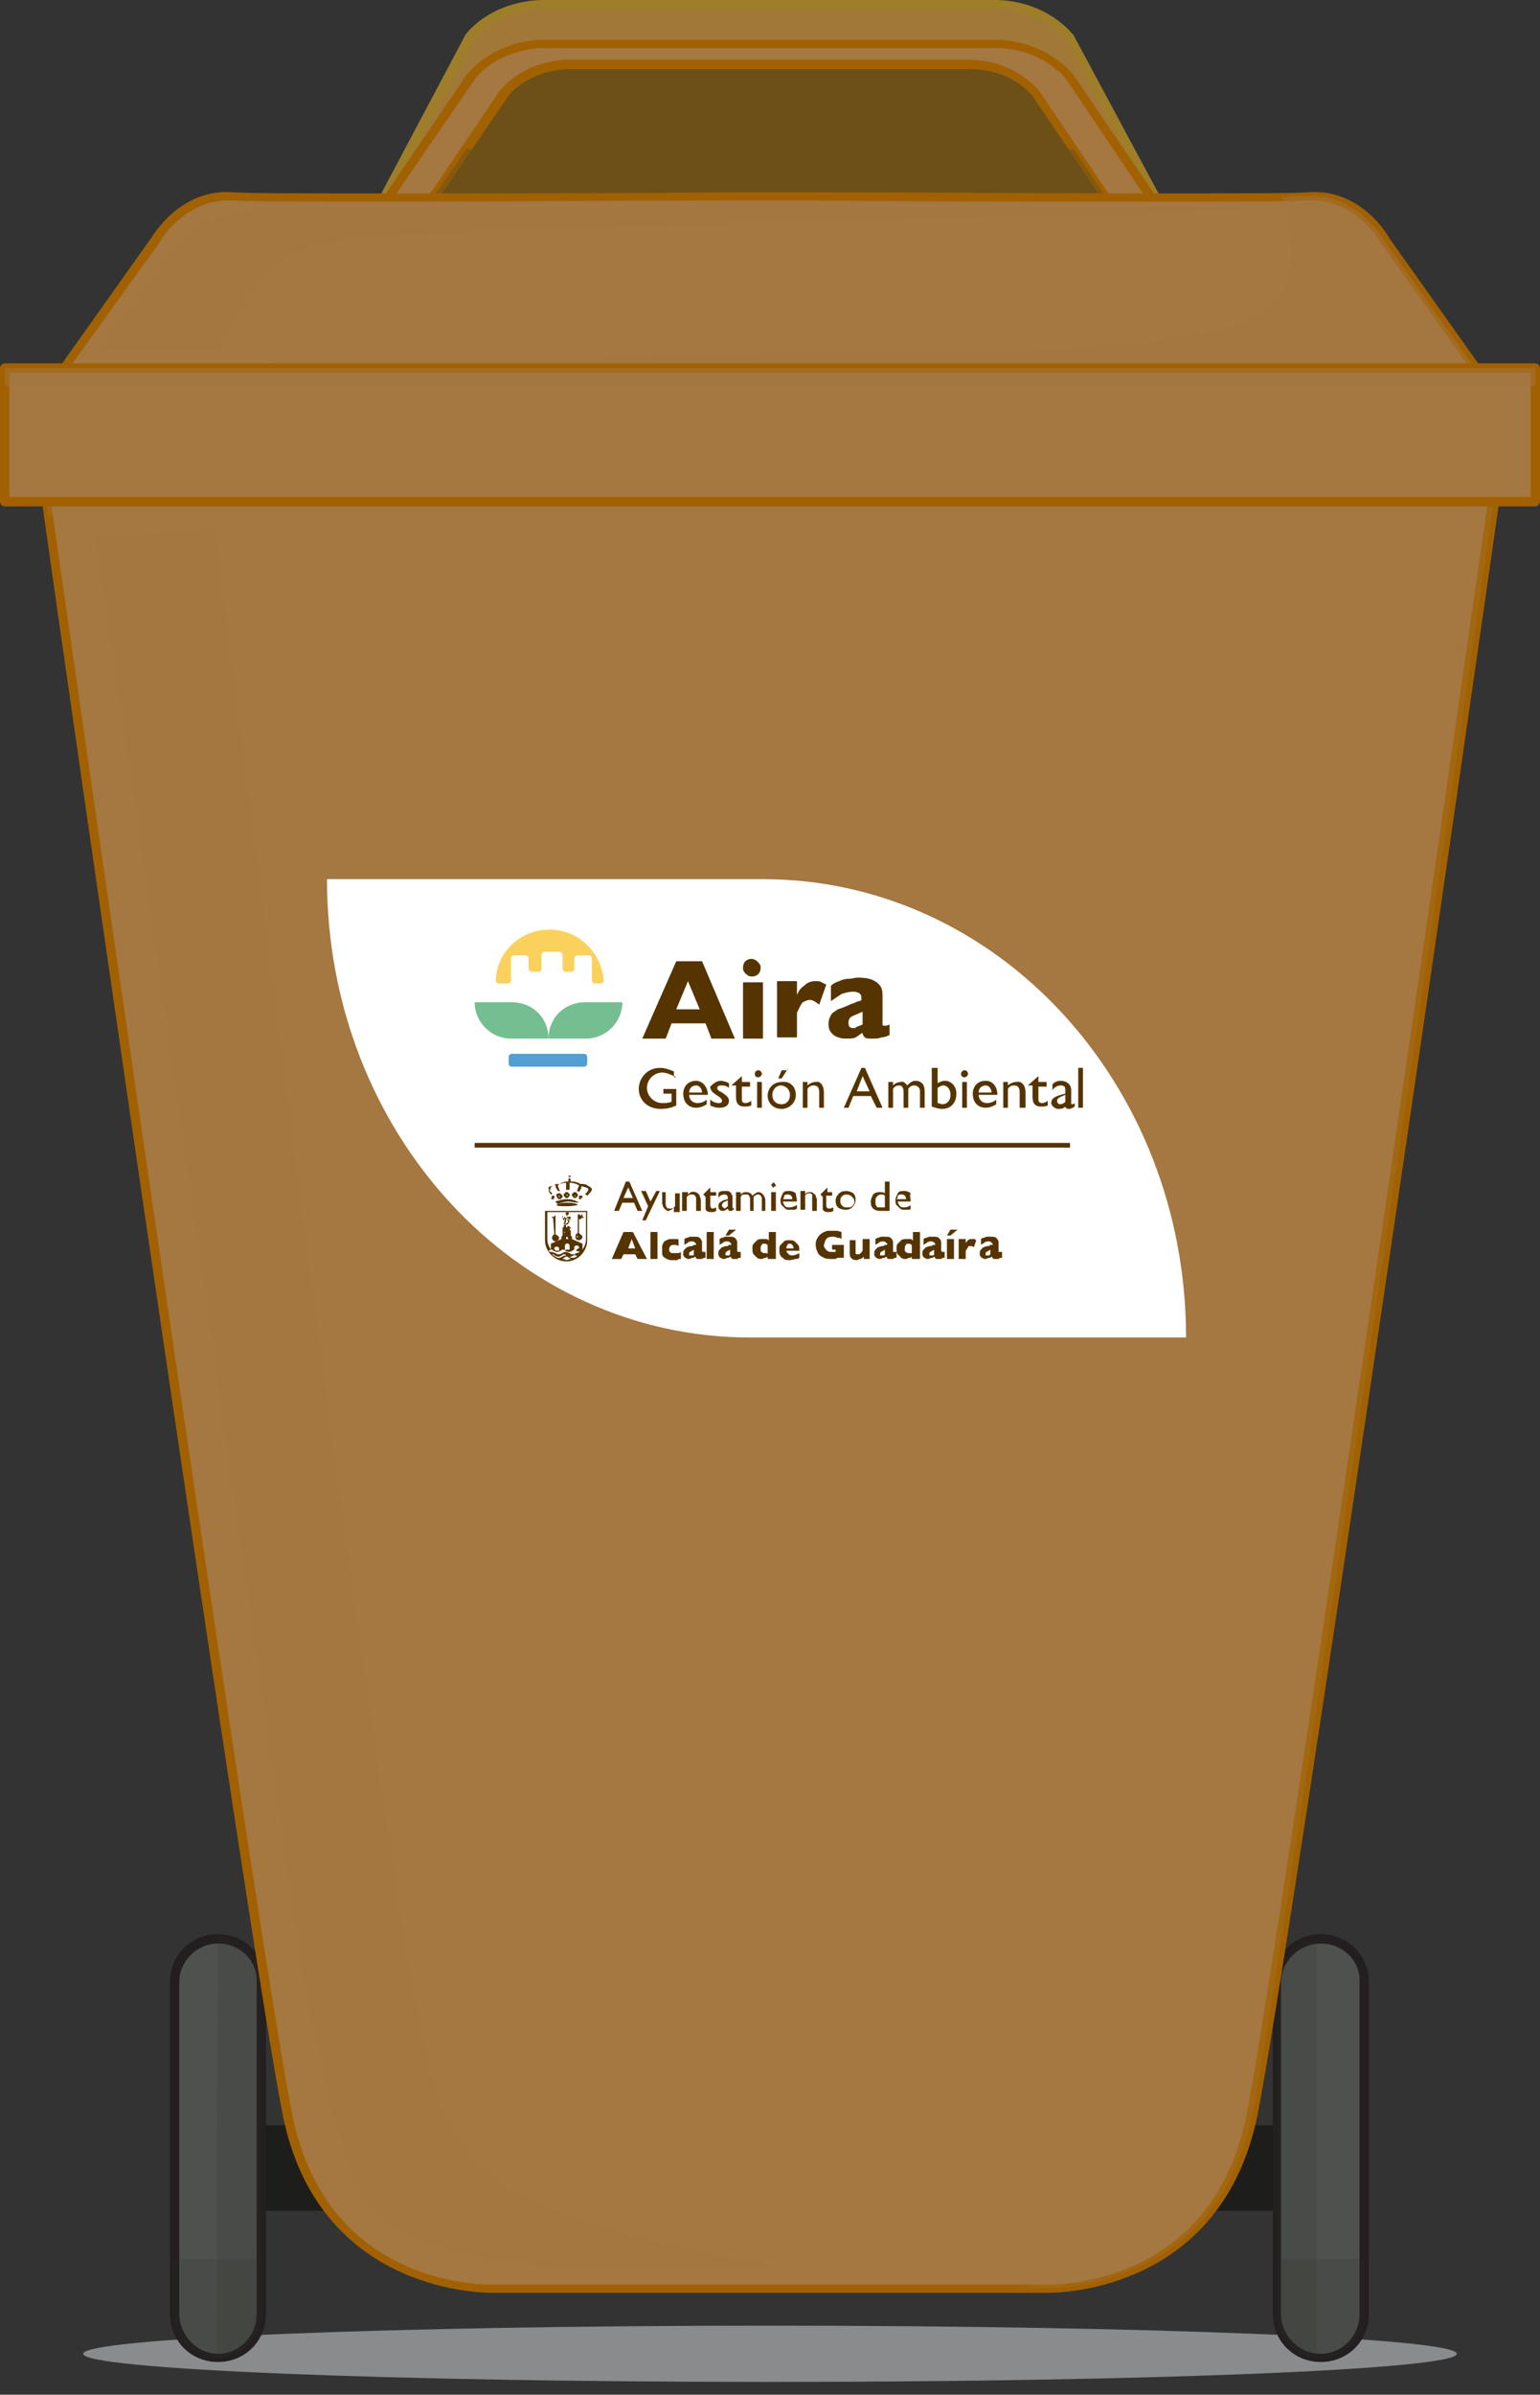 <svg width="83" height="129" viewBox="0 0 83 129" fill="none" xmlns="http://www.w3.org/2000/svg">
<rect x="0" y="0" width="83" height="129" fill="#333333" stroke="none"/>
<path opacity="0.6" d="M41.501 128.311C61.944 128.311 78.516 127.633 78.516 126.796C78.516 125.959 61.944 125.28 41.501 125.28C21.058 125.28 4.485 125.959 4.485 126.796C4.485 127.633 21.058 128.311 41.501 128.311Z" fill="#C4C6C8"/>
<path d="M72.009 114.483H11.307V119.092H72.009V114.483Z" fill="#1D1D1B"/>
<path d="M14.148 124.648C14.148 125.974 13.074 126.985 11.811 126.985C10.484 126.985 9.474 125.911 9.474 124.648V106.778C9.474 105.452 10.547 104.442 11.811 104.442C13.137 104.442 14.148 105.515 14.148 106.778V124.648Z" fill="#4F514F"/>
<path d="M11.747 127.238C10.294 127.238 9.157 126.101 9.157 124.649V106.779C9.157 105.326 10.294 104.19 11.747 104.19C13.2 104.19 14.337 105.326 14.337 106.779V124.649C14.337 126.101 13.2 127.238 11.747 127.238ZM11.747 104.695C10.61 104.695 9.663 105.642 9.663 106.779V124.649C9.663 125.785 10.61 126.796 11.747 126.796C12.884 126.796 13.832 125.849 13.832 124.649V106.779C13.895 105.642 12.947 104.695 11.747 104.695Z" fill="#231F20"/>
<g opacity="0.4">
<path opacity="0.4" d="M9.347 121.681V124.65C9.347 125.976 10.421 126.987 11.684 126.987C13.011 126.987 14.022 125.913 14.022 124.65V121.681H9.347Z" fill="#2B2C2A"/>
</g>
<g opacity="0.4">
<path opacity="0.4" d="M11.748 104.443L11.685 126.986H11.748C13.074 126.986 14.085 125.912 14.085 124.649V106.779C14.148 105.516 13.074 104.443 11.748 104.443Z" fill="#2B2C2A"/>
</g>
<path d="M73.588 124.65C73.588 125.976 72.514 126.986 71.251 126.986C69.925 126.986 68.914 125.913 68.914 124.65V106.78C68.914 105.454 69.988 104.443 71.251 104.443C72.578 104.443 73.588 105.517 73.588 106.78V124.65Z" fill="#4F514F"/>
<path d="M71.188 127.238C69.735 127.238 68.598 126.102 68.598 124.649V106.779C68.598 105.327 69.735 104.19 71.188 104.19C72.64 104.19 73.777 105.327 73.777 106.779V124.649C73.777 126.102 72.64 127.238 71.188 127.238ZM71.188 104.696C70.05 104.696 69.04 105.643 69.04 106.779V124.649C69.04 125.786 69.987 126.796 71.188 126.796C72.324 126.796 73.272 125.849 73.272 124.649V106.779C73.335 105.643 72.388 104.696 71.188 104.696Z" fill="#231F20"/>
<g opacity="0.4">
<path opacity="0.4" d="M68.85 121.681V124.65C68.85 125.976 69.924 126.987 71.187 126.987C72.514 126.987 73.525 125.913 73.525 124.65V121.681H68.85Z" fill="#2B2C2A"/>
</g>
<g opacity="0.4">
<path opacity="0.4" d="M70.934 104.505C69.797 104.632 68.85 105.642 68.85 106.842V124.712C68.85 125.912 69.734 126.922 70.934 127.048V104.505Z" fill="#2B2C2A"/>
</g>
<path d="M2.275 25.7C3.602 34.919 13.645 104.632 15.477 113.851C17.435 123.702 26.721 123.323 26.721 123.323H56.345C56.345 123.323 65.631 123.702 67.589 113.851C69.358 104.632 79.401 34.983 80.791 25.7H2.275Z" fill="#A57741"/>
<path d="M56.472 123.512C56.346 123.512 56.282 123.512 56.282 123.512H26.657C26.657 123.512 26.594 123.512 26.531 123.512C25.584 123.512 17.056 123.26 15.224 113.851C13.456 104.948 3.918 38.898 2.086 25.764C2.086 25.7 2.086 25.637 2.149 25.574C2.212 25.511 2.275 25.511 2.339 25.511H80.728C80.791 25.511 80.854 25.511 80.917 25.574C80.98 25.637 80.98 25.7 80.98 25.764C79.843 33.846 69.61 104.695 67.778 113.914C65.883 123.26 57.419 123.512 56.472 123.512ZM56.282 123.07C56.282 123.07 56.346 123.07 56.409 123.07C57.925 123.07 65.504 122.628 67.21 113.788C68.979 104.695 79.022 35.172 80.349 25.953H2.591C4.549 39.719 13.961 104.948 15.73 113.788C17.435 122.628 25.078 123.07 26.531 123.07C26.594 123.07 26.657 123.07 26.657 123.07H56.282Z" fill="#A26101"/>
<path d="M82.747 25.448H0.252V27.026H82.747V25.448Z" fill="#A57741"/>
<path opacity="0.5" d="M23.247 111.767C20.468 101.222 11.624 28.541 11.624 28.541L5.118 28.92C5.371 29.615 16.425 107.221 16.425 107.221C16.425 107.221 18.383 116.566 19.646 118.524C22.678 123.259 37.712 122.123 42.955 122.186C42.955 122.186 33.543 121.176 27.668 118.018C24.826 116.503 23.815 114.04 23.247 111.767Z" fill="#A57741"/>
<g opacity="0.5">
<path opacity="0.5" d="M2.273 25.701C2.337 26.206 2.463 26.9 2.589 27.784H66.134C66.134 27.784 70.998 27.848 70.366 32.71L61.27 109.936C61.27 109.936 60.323 123.26 54.638 123.26H56.28C56.28 123.26 65.566 123.639 67.524 113.788C69.293 104.569 79.336 34.92 80.725 25.637H2.273V25.701Z" fill="#A57741"/>
</g>
<path d="M57.671 2.021C57.671 2.021 56.471 0.379 53.881 0.253H46.744H36.195H29.12C26.467 0.379 25.33 2.021 25.33 2.021L19.835 12.251L36.195 10.104H46.744L63.104 12.187L57.671 2.021Z" fill="#A27838"/>
<path d="M19.834 12.503C19.77 12.503 19.707 12.44 19.644 12.377C19.581 12.313 19.581 12.187 19.644 12.124L25.076 1.894C25.14 1.768 26.403 0.126 29.119 0H53.817C56.533 0.126 57.796 1.831 57.859 1.894L63.355 12.124C63.418 12.187 63.418 12.313 63.355 12.377C63.292 12.44 63.228 12.503 63.102 12.503L46.742 10.356H36.194L19.834 12.503ZM46.742 9.914L62.66 11.934L57.417 2.147C57.417 2.147 56.28 0.568 53.817 0.505H29.119C26.655 0.631 25.518 2.147 25.518 2.21L20.276 11.998L36.194 9.977L46.742 9.914Z" fill="#9F7E2A"/>
<path d="M57.671 4.104C57.671 4.104 56.471 2.462 53.881 2.336H46.744H36.195H29.12C26.467 2.462 25.33 4.104 25.33 4.104L19.835 12.187H36.195H46.744H63.167L57.671 4.104Z" fill="#A57741"/>
<path d="M63.165 12.503H19.834C19.77 12.503 19.644 12.439 19.644 12.376C19.581 12.313 19.581 12.187 19.644 12.124L25.14 4.041C25.203 3.978 26.466 2.273 29.119 2.147H53.817C56.533 2.273 57.796 3.978 57.859 4.041L63.355 12.124C63.418 12.187 63.418 12.313 63.355 12.376C63.292 12.439 63.228 12.503 63.165 12.503ZM20.276 11.997H62.66L57.48 4.294C57.48 4.294 56.343 2.715 53.88 2.589H29.182C26.719 2.715 25.582 4.231 25.582 4.294L20.276 11.997Z" fill="#A26101"/>
<path d="M55.84 5.051C55.84 5.051 54.766 3.599 52.429 3.473H46.175H36.827H30.574C28.173 3.536 27.163 5.051 27.163 5.051L22.299 12.25H36.827H46.239H60.767L55.84 5.051Z" fill="#6C5018"/>
<path d="M60.703 12.503H22.235C22.172 12.503 22.045 12.439 22.045 12.376C21.982 12.313 21.982 12.187 22.045 12.124L26.909 4.925C26.972 4.862 28.046 3.347 30.51 3.22H52.428C54.828 3.347 55.965 4.862 56.029 4.925L60.892 12.124C60.956 12.187 60.956 12.313 60.892 12.376C60.892 12.439 60.766 12.503 60.703 12.503ZM22.74 11.997H60.261L55.65 5.178C55.65 5.178 54.639 3.789 52.428 3.725H30.51C28.362 3.852 27.351 5.178 27.351 5.241L22.74 11.997Z" fill="#A26101"/>
<path opacity="0.5" d="M25.139 8.019L22.233 12.25H60.701L57.859 8.019H25.139Z" fill="#6C5018"/>
<path d="M43.775 22.354L80.475 21.217L74.6 12.945C74.6 12.945 73.147 10.419 70.495 10.546C68.473 10.672 51.671 10.609 43.649 10.546C43.649 10.546 42.828 10.546 41.501 10.546C40.175 10.546 39.354 10.546 39.354 10.546C31.268 10.609 14.53 10.672 12.508 10.546C9.792 10.419 8.402 12.945 8.402 12.945L2.465 21.217L39.164 22.354V22.48L41.438 22.417L43.712 22.48L43.775 22.354Z" fill="#A57741"/>
<path d="M43.774 22.733L41.437 22.669L39.163 22.733C39.1 22.733 39.036 22.733 38.973 22.669L38.91 22.606L2.463 21.47C2.4 21.47 2.274 21.407 2.274 21.343C2.211 21.28 2.211 21.154 2.274 21.091L8.148 12.819C8.212 12.756 9.664 10.167 12.507 10.356C13.328 10.419 16.423 10.419 21.792 10.419C27.477 10.419 34.425 10.419 39.289 10.356H39.352H41.5H43.648C43.711 10.356 43.711 10.356 43.774 10.356C48.638 10.356 55.586 10.419 61.271 10.419C66.64 10.419 69.735 10.419 70.556 10.356C73.399 10.167 74.852 12.756 74.915 12.882L80.789 21.154C80.852 21.217 80.852 21.343 80.789 21.407C80.726 21.47 80.663 21.533 80.6 21.533L44.09 22.669C44.09 22.669 44.09 22.733 44.027 22.733C43.9 22.669 43.837 22.733 43.774 22.733ZM41.5 22.164L43.584 22.227C43.648 22.164 43.711 22.101 43.774 22.101L80.031 20.965L74.409 13.071C74.409 13.008 73.02 10.672 70.493 10.798C69.672 10.861 66.577 10.861 61.208 10.861C55.523 10.861 48.511 10.861 43.648 10.798C43.584 10.798 43.584 10.798 43.521 10.798H41.5H39.416H39.352C34.489 10.798 27.477 10.861 21.792 10.861C16.423 10.861 13.265 10.861 12.507 10.798C9.98 10.672 8.591 13.008 8.591 13.071L2.906 20.965L39.163 22.101C39.226 22.101 39.352 22.164 39.352 22.227L41.5 22.164Z" fill="#A26101"/>
<path opacity="0.5" d="M80.474 21.217L74.599 12.945C74.599 12.945 73.147 10.419 70.493 10.545C70.241 10.545 69.736 10.545 69.104 10.608C69.42 11.871 69.736 13.197 69.546 14.46C69.23 16.544 67.335 17.365 65.503 17.807C58.871 19.323 51.86 18.817 45.164 19.007C37.331 19.196 29.499 19.386 21.666 19.449C18.192 19.449 14.718 19.449 11.244 19.701C8.654 19.891 6.064 20.143 3.411 19.954L2.464 21.28L39.163 22.354V22.48L41.437 22.417L43.711 22.48V22.354L80.474 21.217Z" fill="#A57741"/>
<path d="M82.747 19.828H0.252V26.963H82.747V19.828Z" fill="#A57741"/>
<path d="M82.747 27.279H0.253C0.126 27.279 0 27.152 0 27.026V19.828C0 19.701 0.126 19.575 0.253 19.575H82.747C82.874 19.575 83 19.701 83 19.828V26.963C83 27.152 82.874 27.279 82.747 27.279ZM0.505 26.773H82.495V20.08H0.505V26.773Z" fill="#A26101"/>
<path opacity="0.5" d="M82.747 19.828H0.252V20.775H82.747V19.828Z" fill="#A57741"/>
<path opacity="0.5" d="M14.972 11.177C10.803 11.177 9.477 13.45 9.477 13.45L5.308 18.817H19.267C19.267 18.817 11.877 18.817 11.877 18.754C13.772 14.334 15.035 13.071 20.657 12.692C25.078 12.377 64.052 11.492 68.474 11.177C68.537 11.177 42.449 11.177 42.512 11.177C42.512 11.177 14.972 11.177 14.972 11.177Z" fill="#A57741"/>
<path d="M63.924 72.049H40.426C27.793 72.049 17.623 60.999 17.623 47.359H41.121C53.754 47.359 63.924 58.41 63.924 72.049Z" fill="white"/>
<path d="M36.448 58.031C36.195 57.905 35.942 57.778 35.69 57.778C35.247 57.778 34.868 58.157 34.868 58.599C34.868 59.042 35.247 59.421 35.69 59.421C35.879 59.421 35.942 59.421 36.195 59.357V58.915H35.753V58.663H36.448V59.547C36.195 59.673 35.942 59.736 35.626 59.736C34.805 59.736 34.426 59.168 34.426 58.663C34.426 58.094 34.868 57.526 35.563 57.526C35.816 57.526 36.005 57.589 36.321 57.715V58.031H36.448Z" fill="#563400"/>
<path d="M37.836 58.852C37.836 58.663 37.71 58.473 37.52 58.473C37.331 58.473 37.141 58.599 37.141 58.852H37.836ZM38.152 58.978H37.141C37.141 59.231 37.331 59.421 37.583 59.421C37.773 59.421 37.962 59.357 38.089 59.231V59.484C37.899 59.61 37.71 59.673 37.52 59.673C37.141 59.673 36.825 59.421 36.825 58.915C36.825 58.536 37.078 58.221 37.52 58.221C37.836 58.221 38.152 58.536 38.152 58.978Z" fill="#563400"/>
<path d="M38.848 58.221C38.974 58.221 39.164 58.284 39.29 58.347V58.599C39.101 58.473 39.038 58.473 38.848 58.473C38.722 58.473 38.658 58.536 38.658 58.599C38.658 58.663 38.658 58.726 38.911 58.852C39.101 58.978 39.29 59.105 39.29 59.294C39.29 59.484 39.164 59.673 38.785 59.673C38.658 59.673 38.532 59.673 38.279 59.547V59.231C38.406 59.357 38.595 59.421 38.722 59.421C38.911 59.421 38.911 59.357 38.911 59.294C38.911 59.231 38.911 59.168 38.595 58.978C38.406 58.852 38.279 58.726 38.279 58.536C38.406 58.41 38.595 58.221 38.848 58.221Z" fill="#563400"/>
<path d="M39.984 57.968V58.284H40.426V58.536H39.984V59.168C39.984 59.294 39.984 59.42 40.173 59.42C40.3 59.42 40.426 59.357 40.489 59.294V59.547C40.363 59.61 40.236 59.61 40.11 59.61C39.857 59.61 39.668 59.484 39.668 59.105V58.473H39.415L39.984 57.968Z" fill="#563400"/>
<path d="M41.059 59.673H40.806V58.283H41.059V59.673ZM41.059 57.841C41.059 57.904 40.996 58.031 40.869 58.031C40.743 58.031 40.68 57.968 40.68 57.841C40.68 57.778 40.743 57.652 40.869 57.652C40.996 57.652 41.059 57.778 41.059 57.841Z" fill="#563400"/>
<path d="M42.448 57.589L42.132 58.094H41.943L42.132 57.652H42.448V57.589ZM41.627 58.978C41.627 59.294 41.816 59.484 42.132 59.484C42.385 59.484 42.575 59.294 42.575 58.978C42.575 58.663 42.322 58.473 42.069 58.473C41.88 58.473 41.627 58.663 41.627 58.978ZM42.891 58.978C42.891 59.484 42.448 59.736 42.132 59.736C41.627 59.736 41.374 59.358 41.374 59.042C41.374 58.599 41.69 58.284 42.132 58.284C42.575 58.221 42.891 58.536 42.891 58.978Z" fill="#563400"/>
<path d="M44.405 58.852V59.673H44.152V58.852C44.152 58.536 44.026 58.473 43.836 58.473C43.71 58.473 43.584 58.536 43.52 58.662V59.673H43.268V58.283H43.52V58.473C43.647 58.346 43.836 58.283 43.963 58.283C44.215 58.22 44.405 58.473 44.405 58.852Z" fill="#563400"/>
<path d="M46.175 58.789H46.87L46.491 57.968L46.175 58.789ZM46.618 57.526L47.566 59.673H47.25L46.934 59.042H45.986L45.733 59.673H45.48L46.428 57.526H46.618Z" fill="#563400"/>
<path d="M48.889 58.473C49.078 58.284 49.205 58.221 49.331 58.221C49.647 58.221 49.837 58.41 49.837 58.789V59.673H49.584V58.789C49.584 58.599 49.458 58.473 49.268 58.473C49.142 58.473 49.015 58.536 48.952 58.663V59.673H48.699V58.852C48.699 58.599 48.636 58.473 48.447 58.473C48.32 58.473 48.194 58.536 48.131 58.663V59.673H47.878V58.284H48.131V58.473C48.257 58.347 48.383 58.284 48.573 58.284C48.636 58.221 48.826 58.347 48.889 58.473Z" fill="#563400"/>
<path d="M50.534 59.421C50.597 59.421 50.723 59.484 50.786 59.484C51.039 59.484 51.229 59.294 51.229 58.978C51.229 58.663 51.039 58.473 50.85 58.473C50.723 58.473 50.66 58.536 50.534 58.599V59.421ZM50.786 59.736C50.597 59.736 50.407 59.673 50.218 59.61V57.526H50.534V58.347C50.66 58.284 50.786 58.22 50.913 58.22C51.292 58.22 51.545 58.536 51.545 58.915C51.545 59.421 51.229 59.736 50.786 59.736Z" fill="#563400"/>
<path d="M52.112 59.673H51.859V58.283H52.112V59.673ZM52.175 57.841C52.175 57.904 52.112 58.031 51.986 58.031C51.859 58.031 51.796 57.968 51.796 57.841C51.796 57.778 51.859 57.652 51.986 57.652C52.112 57.652 52.175 57.778 52.175 57.841Z" fill="#563400"/>
<path d="M53.44 58.852C53.44 58.663 53.313 58.473 53.124 58.473C52.934 58.473 52.745 58.599 52.745 58.852H53.44ZM53.756 58.978H52.745C52.745 59.231 52.934 59.421 53.187 59.421C53.377 59.421 53.566 59.357 53.692 59.231V59.484C53.503 59.61 53.313 59.673 53.124 59.673C52.745 59.673 52.429 59.421 52.429 58.915C52.429 58.536 52.681 58.221 53.124 58.221C53.503 58.221 53.756 58.536 53.756 58.978Z" fill="#563400"/>
<path d="M55.272 58.852V59.673H54.956V58.852C54.956 58.536 54.83 58.473 54.64 58.473C54.514 58.473 54.387 58.536 54.324 58.662V59.673H54.071V58.283H54.324V58.473C54.45 58.346 54.64 58.283 54.766 58.283C55.082 58.22 55.272 58.473 55.272 58.852Z" fill="#563400"/>
<path d="M55.966 57.968V58.284H56.408V58.536H55.966V59.168C55.966 59.294 55.966 59.42 56.156 59.42C56.282 59.42 56.408 59.357 56.472 59.294V59.547C56.345 59.61 56.219 59.61 56.093 59.61C55.84 59.61 55.65 59.484 55.65 59.105V58.473H55.398L55.966 57.968Z" fill="#563400"/>
<path d="M57.165 59.484C57.228 59.484 57.354 59.421 57.417 59.357V58.978C57.102 59.105 56.975 59.168 56.975 59.294C56.975 59.421 57.038 59.484 57.165 59.484ZM57.733 58.726V59.421C57.733 59.484 57.733 59.484 57.797 59.484C57.797 59.484 57.86 59.484 57.923 59.421V59.61C57.797 59.673 57.733 59.736 57.607 59.736C57.481 59.736 57.417 59.673 57.417 59.61C57.291 59.736 57.165 59.736 57.038 59.736C56.849 59.736 56.659 59.547 56.659 59.421C56.659 59.168 56.849 59.042 57.417 58.915V58.726C57.417 58.536 57.354 58.473 57.165 58.473C57.038 58.473 56.849 58.536 56.722 58.726V58.41C56.849 58.284 56.975 58.221 57.165 58.221C57.481 58.221 57.733 58.41 57.733 58.726Z" fill="#563400"/>
<path d="M58.366 57.526H58.113V59.673H58.366V57.526Z" fill="#563400"/>
<path d="M37.711 54.37L37.079 52.854L36.448 54.37H37.711ZM39.607 55.949H38.343L38.027 55.127H36.195L35.879 55.949H34.615L36.448 51.78H37.838L39.607 55.949Z" fill="#563400"/>
<path d="M40.995 52.159C40.995 52.285 40.931 52.411 40.868 52.474C40.805 52.538 40.679 52.601 40.552 52.601C40.489 52.601 40.363 52.601 40.3 52.538C40.236 52.474 40.173 52.474 40.11 52.348C40.047 52.285 40.047 52.222 40.047 52.096C40.047 51.969 40.11 51.843 40.173 51.78C40.236 51.717 40.363 51.653 40.489 51.653C40.615 51.653 40.742 51.717 40.805 51.78C40.995 51.969 40.995 52.032 40.995 52.159ZM41.121 55.949H40.047V52.917H41.121V55.949Z" fill="#563400"/>
<path d="M44.533 53.042L44.154 54.116C43.964 53.99 43.838 53.864 43.648 53.864C43.522 53.864 43.395 53.927 43.269 53.99C43.143 54.116 43.079 54.306 42.953 54.559V55.885H41.879V52.853H42.953V53.611C43.016 53.422 43.143 53.232 43.332 53.106C43.522 52.916 43.711 52.853 43.964 52.853C44.09 52.853 44.217 52.853 44.28 52.916C44.28 52.916 44.406 52.979 44.533 53.042Z" fill="#563400"/>
<path d="M46.49 55.19V54.496C46.237 54.622 46.047 54.685 45.921 54.748C45.795 54.811 45.731 54.938 45.731 55.064C45.731 55.19 45.731 55.254 45.795 55.317C45.858 55.38 45.921 55.38 45.984 55.38C46.047 55.38 46.111 55.38 46.174 55.317C46.3 55.254 46.363 55.254 46.49 55.19ZM47.943 55.759C47.816 55.822 47.627 55.885 47.501 55.885C47.374 55.948 47.185 55.948 46.995 55.948C46.806 55.948 46.679 55.948 46.616 55.885C46.553 55.822 46.49 55.759 46.49 55.633C46.363 55.696 46.237 55.822 46.111 55.885C45.984 55.948 45.795 55.948 45.542 55.948C45.352 55.948 45.163 55.885 45.036 55.822C44.91 55.759 44.784 55.633 44.72 55.506C44.657 55.38 44.657 55.254 44.657 55.127C44.657 54.938 44.72 54.811 44.784 54.685C44.847 54.559 44.973 54.496 45.163 54.369C45.352 54.306 45.542 54.243 45.795 54.117C45.921 54.053 46.047 54.053 46.111 53.99C46.174 53.99 46.237 53.927 46.3 53.927C46.363 53.927 46.363 53.927 46.426 53.864C46.426 53.738 46.426 53.611 46.363 53.548C46.3 53.485 46.174 53.422 45.984 53.422C45.731 53.422 45.542 53.485 45.352 53.548C45.163 53.674 44.973 53.801 44.784 53.927V53.106C44.91 52.98 45.036 52.916 45.226 52.853C45.352 52.79 45.542 52.727 45.731 52.727C45.921 52.727 46.047 52.664 46.237 52.664C46.679 52.664 46.995 52.727 47.248 52.916C47.501 53.106 47.564 53.295 47.564 53.611V54.938C47.564 55.064 47.564 55.127 47.564 55.19C47.564 55.254 47.627 55.254 47.69 55.254C47.753 55.254 47.816 55.254 47.943 55.19V55.759Z" fill="#563400"/>
<path d="M32.343 52.98C32.47 52.98 32.533 52.917 32.533 52.791C32.406 51.275 31.143 50.075 29.626 50.075C28.047 50.075 26.783 51.275 26.72 52.791C26.72 52.917 26.783 52.98 26.909 52.98H27.352C27.478 52.98 27.541 52.917 27.541 52.791V51.654C27.541 51.528 27.604 51.464 27.731 51.464H28.299C28.426 51.464 28.489 51.528 28.489 51.654V52.159C28.489 52.285 28.552 52.349 28.678 52.349H28.994C29.121 52.349 29.184 52.285 29.184 52.159V51.464C29.184 51.338 29.247 51.275 29.373 51.275H30.132C30.258 51.275 30.321 51.338 30.321 51.464V52.159C30.321 52.285 30.384 52.349 30.511 52.349H30.764C30.89 52.349 30.953 52.285 30.953 52.159V51.654C30.953 51.528 31.016 51.464 31.143 51.464H31.711C31.838 51.464 31.901 51.528 31.901 51.654V52.791C31.901 52.917 31.964 52.98 32.09 52.98H32.343Z" fill="#FBD15D"/>
<path d="M31.458 57.463H27.604C27.477 57.463 27.414 57.4 27.414 57.274V56.958C27.414 56.831 27.477 56.768 27.604 56.768H31.458C31.584 56.768 31.647 56.831 31.647 56.958V57.274C31.647 57.4 31.584 57.463 31.458 57.463Z" fill="#539ED2"/>
<path d="M29.563 55.948H27.541C26.467 55.948 25.582 55.064 25.582 53.99H27.604C28.678 53.99 29.563 54.811 29.563 55.948Z" fill="#75BE91"/>
<path d="M29.562 55.948H31.584C32.659 55.948 33.543 55.064 33.543 53.99H31.521C30.447 53.99 29.562 54.811 29.562 55.948Z" fill="#75BE91"/>
<path d="M31.584 66.745C31.584 66.935 31.521 67.124 31.395 67.314V66.998L30.826 66.745V66.619L30.763 66.556V66.303L30.7 66.24V66.177V66.114H30.763V66.177H30.7V66.051H30.763H30.7H30.637H30.574V66.114H30.51V66.177H30.574V66.114H30.51V65.987H30.447H30.384V66.177H30.321V66.114H30.384V66.177H30.321V66.051H30.384H30.321H30.258H30.321H30.384H30.321V66.177V66.114V66.177V66.24V66.303V66.556L30.258 66.619V66.745L29.689 66.998V67.314C29.563 67.124 29.499 66.935 29.499 66.745V65.293H31.584V66.745ZM30.258 67.819C30.321 67.819 30.321 67.819 30.384 67.756C30.447 67.756 30.447 67.693 30.51 67.693C30.574 67.693 30.637 67.693 30.637 67.756C30.7 67.756 30.7 67.756 30.763 67.819C30.7 67.819 30.574 67.882 30.51 67.882C30.447 67.819 30.384 67.819 30.258 67.819ZM30.131 67.377C30.068 67.377 30.068 67.377 30.005 67.377C29.942 67.377 29.942 67.314 29.878 67.314V67.251C29.878 67.124 30.131 67.124 30.131 67.251V67.377ZM30.447 66.43L30.384 66.366C30.384 66.366 30.384 66.366 30.447 66.366V66.43ZM30.7 66.177C30.7 66.114 30.7 66.114 30.7 66.177C30.7 66.114 30.7 66.114 30.7 66.177ZM31.205 67.251C31.142 67.251 31.142 67.251 31.079 67.314C31.016 67.314 31.016 67.314 30.953 67.314V67.188C30.953 67.061 31.205 67.061 31.205 67.188V67.251ZM30.447 67.124C30.447 66.935 30.7 66.935 30.7 67.124V67.314C30.637 67.314 30.637 67.314 30.574 67.314C30.51 67.314 30.51 67.314 30.447 67.377V67.124ZM31.269 67.44C31.205 67.44 31.142 67.503 31.079 67.503C31.016 67.503 31.016 67.567 30.89 67.567C30.826 67.567 30.763 67.567 30.7 67.503C30.637 67.503 30.574 67.44 30.51 67.44C30.447 67.44 30.384 67.44 30.321 67.503C30.258 67.503 30.258 67.567 30.131 67.567C30.068 67.567 30.005 67.567 29.942 67.503C29.878 67.503 29.815 67.44 29.752 67.44C29.689 67.44 29.689 67.44 29.626 67.44C29.626 67.44 29.626 67.44 29.563 67.377C29.626 67.377 29.626 67.314 29.689 67.314C29.752 67.314 29.815 67.314 29.815 67.377C29.878 67.377 29.942 67.44 30.005 67.44C30.068 67.44 30.131 67.44 30.194 67.377C30.258 67.377 30.258 67.314 30.321 67.314C30.384 67.314 30.447 67.314 30.447 67.377C30.51 67.377 30.574 67.44 30.637 67.44C30.7 67.44 30.763 67.44 30.826 67.377C30.89 67.377 30.89 67.314 30.953 67.314C31.016 67.314 31.079 67.314 31.079 67.314C31.079 67.314 31.079 67.377 31.016 67.377C31.332 67.44 31.269 67.44 31.269 67.44ZM31.079 67.693C31.016 67.693 31.016 67.756 30.89 67.756C30.826 67.756 30.763 67.756 30.7 67.693C30.637 67.693 30.574 67.63 30.51 67.63C30.447 67.63 30.384 67.63 30.321 67.693C30.258 67.693 30.258 67.756 30.131 67.756C30.068 67.756 30.005 67.756 29.942 67.693C29.878 67.693 29.878 67.63 29.815 67.63L29.752 67.567C29.815 67.567 29.878 67.567 29.878 67.63C29.942 67.63 30.005 67.693 30.068 67.693C30.131 67.693 30.195 67.693 30.258 67.63C30.321 67.63 30.321 67.567 30.384 67.567C30.447 67.567 30.51 67.567 30.51 67.63C30.574 67.63 30.637 67.693 30.7 67.693C30.763 67.693 30.826 67.693 30.89 67.63C30.953 67.63 30.953 67.567 31.016 67.567L30.953 67.63C31.142 67.63 31.079 67.63 31.079 67.693ZM30.7 66.366V66.493V66.366C30.637 66.366 30.637 66.366 30.7 66.366ZM30.574 66.619C30.574 66.619 30.574 66.682 30.574 66.619L30.637 66.745H30.51V66.682C30.51 66.682 30.51 66.619 30.574 66.619ZM30.51 66.114C30.51 66.114 30.574 66.114 30.51 66.114C30.574 66.114 30.574 66.114 30.51 66.114C30.574 66.177 30.574 66.177 30.51 66.114C30.574 66.177 30.51 66.177 30.51 66.114ZM30.384 66.114C30.384 66.177 30.384 66.177 30.384 66.114C30.384 66.177 30.384 66.177 30.384 66.114ZM29.373 65.23V66.809C29.373 67.44 29.942 68.009 30.637 67.946C31.205 67.882 31.648 67.377 31.648 66.809V65.23H29.373Z" fill="#563400"/>
<path d="M30.509 65.798V65.671H30.572C30.572 65.671 30.572 65.735 30.635 65.861H30.572L30.509 65.924H30.446C30.446 65.924 30.446 65.924 30.509 65.798C30.509 65.861 30.509 65.861 30.509 65.798ZM30.319 65.671C30.319 65.671 30.319 65.735 30.319 65.671C30.383 65.735 30.383 65.671 30.319 65.671C30.383 65.671 30.383 65.671 30.319 65.671C30.383 65.671 30.383 65.671 30.319 65.671L30.383 65.735L30.446 65.608V65.671C30.446 65.735 30.383 65.924 30.383 65.924C30.446 65.987 30.572 65.987 30.635 65.924V65.861H30.698C30.698 65.798 30.635 65.735 30.635 65.671L30.698 65.735L30.762 65.671H30.698H30.635H30.572H30.509L30.572 65.608V65.545C30.572 65.545 30.572 65.545 30.635 65.545L30.698 65.608L30.635 65.545H30.572C30.572 65.545 30.572 65.608 30.509 65.608C30.509 65.608 30.446 65.608 30.446 65.545C30.446 65.545 30.383 65.608 30.319 65.671C30.383 65.671 30.383 65.671 30.319 65.671C30.319 65.608 30.383 65.545 30.319 65.482C30.319 65.545 30.319 65.671 30.319 65.671Z" fill="#563400"/>
<path d="M30.572 65.545V65.608L30.699 65.671L30.762 65.608V65.545H30.699H30.572Z" fill="#563400"/>
<path d="M30.574 65.293C30.574 65.293 30.637 65.356 30.574 65.293C30.574 65.356 30.574 65.356 30.574 65.293C30.511 65.356 30.511 65.356 30.574 65.293C30.511 65.356 30.511 65.293 30.574 65.293ZM30.511 65.419C30.574 65.419 30.574 65.419 30.511 65.419V65.419ZM30.574 65.419C30.574 65.419 30.511 65.419 30.574 65.419C30.511 65.419 30.574 65.419 30.574 65.419ZM30.511 65.419C30.511 65.482 30.511 65.482 30.574 65.482L30.637 65.419C30.7 65.356 30.637 65.293 30.574 65.293C30.511 65.293 30.447 65.356 30.511 65.419Z" fill="#563400"/>
<path d="M31.077 66.619C31.14 66.556 31.14 66.556 31.14 66.556V66.619H31.203H31.14V66.682L31.077 66.619C31.077 66.682 31.077 66.619 31.077 66.619ZM31.203 66.809C31.266 66.809 31.393 66.745 31.393 66.619C31.393 66.556 31.203 66.43 31.203 66.43V65.672H31.393H31.33V65.545H31.456V65.608H31.33V65.545H31.393V65.419H31.33V65.482H31.266V65.419H31.203H31.14V66.43C31.077 66.43 31.014 66.493 31.014 66.619C31.014 66.745 31.077 66.809 31.203 66.809Z" fill="#563400"/>
<path d="M29.877 66.556V66.619H29.94H29.877V66.682V66.619H29.814H29.877V66.556ZM29.814 65.671L29.877 66.493C29.877 66.493 29.751 66.556 29.751 66.682C29.751 66.745 29.814 66.871 29.94 66.871C30.003 66.871 30.13 66.808 30.13 66.682C30.13 66.619 30.067 66.556 29.94 66.493V65.482H29.877V65.545H29.814H29.751V65.608H29.814V65.671L29.688 65.608L29.814 65.671Z" fill="#563400"/>
<path d="M30.951 64.409C31.014 64.409 31.077 64.409 31.014 64.409C31.014 64.472 31.014 64.472 30.951 64.409C30.951 64.472 30.951 64.472 30.951 64.409ZM30.824 64.409C30.824 64.472 30.824 64.472 30.824 64.409C30.887 64.472 30.887 64.472 30.824 64.409C30.887 64.472 30.887 64.472 30.887 64.472C30.887 64.472 30.887 64.535 30.951 64.535C30.951 64.535 30.951 64.535 31.014 64.535C31.014 64.535 31.077 64.535 31.077 64.472C31.077 64.472 31.14 64.472 31.14 64.409C31.14 64.409 31.14 64.409 31.14 64.346C31.14 64.346 31.14 64.283 31.077 64.283C31.077 64.283 31.077 64.219 31.014 64.219C31.014 64.219 31.014 64.219 30.951 64.219C30.951 64.219 30.887 64.219 30.887 64.283C30.887 64.283 30.824 64.283 30.824 64.346C30.824 64.409 30.824 64.409 30.824 64.409Z" fill="#563400"/>
<path d="M30.13 64.409C30.193 64.472 30.193 64.472 30.13 64.472C30.13 64.472 30.067 64.472 30.13 64.409C30.067 64.409 30.067 64.409 30.13 64.409ZM30.003 64.346C29.94 64.346 29.94 64.409 30.003 64.346C29.94 64.409 30.003 64.409 30.003 64.409C30.003 64.409 30.003 64.409 30.003 64.472C30.003 64.472 30.003 64.535 30.067 64.535C30.067 64.535 30.067 64.598 30.13 64.598C30.13 64.598 30.13 64.598 30.193 64.598C30.193 64.598 30.256 64.598 30.256 64.535C30.256 64.535 30.319 64.535 30.319 64.472C30.319 64.472 30.319 64.472 30.319 64.409L30.256 64.346L30.193 64.282C30.193 64.282 30.193 64.282 30.13 64.282C30.003 64.282 30.003 64.346 30.003 64.346Z" fill="#563400"/>
<path d="M31.331 64.535C31.268 64.598 31.268 64.598 31.331 64.535C31.268 64.598 31.268 64.535 31.331 64.535C31.268 64.535 31.331 64.472 31.331 64.535ZM31.395 64.472C31.395 64.472 31.395 64.409 31.395 64.472C31.395 64.409 31.395 64.409 31.395 64.472C31.395 64.409 31.395 64.409 31.331 64.409H31.268H31.205C31.205 64.409 31.205 64.409 31.205 64.472V64.535V64.598H31.268H31.331C31.331 64.598 31.331 64.598 31.331 64.535C31.395 64.535 31.395 64.535 31.395 64.472Z" fill="#563400"/>
<path d="M29.813 64.535C29.813 64.472 29.813 64.535 29.813 64.535C29.876 64.598 29.876 64.598 29.876 64.598C29.813 64.598 29.813 64.598 29.813 64.535C29.75 64.535 29.75 64.535 29.813 64.535ZM29.75 64.598C29.813 64.661 29.813 64.661 29.75 64.598C29.813 64.661 29.813 64.598 29.813 64.598H29.876V64.535V64.472C29.876 64.472 29.876 64.472 29.876 64.409H29.813H29.75V64.472C29.686 64.535 29.686 64.535 29.75 64.598Z" fill="#563400"/>
<path d="M30.572 64.346C30.636 64.409 30.572 64.409 30.572 64.409C30.509 64.409 30.509 64.409 30.572 64.346C30.509 64.346 30.509 64.346 30.572 64.346ZM30.383 64.409C30.383 64.472 30.446 64.472 30.383 64.409C30.446 64.472 30.446 64.472 30.446 64.472C30.446 64.472 30.446 64.535 30.509 64.535C30.509 64.535 30.509 64.535 30.572 64.535C30.572 64.535 30.636 64.535 30.636 64.472C30.636 64.472 30.699 64.472 30.699 64.409C30.699 64.409 30.699 64.409 30.699 64.346C30.699 64.346 30.699 64.283 30.636 64.283C30.636 64.283 30.636 64.219 30.572 64.219C30.572 64.219 30.572 64.219 30.509 64.219C30.509 64.219 30.446 64.219 30.446 64.283C30.446 64.283 30.383 64.283 30.383 64.346C30.383 64.409 30.383 64.409 30.383 64.409Z" fill="#563400"/>
<path d="M29.689 64.346C29.689 64.346 29.752 64.346 29.752 64.283C29.689 64.219 29.562 64.093 29.562 64.03V63.967C29.562 63.967 29.626 63.904 29.689 63.904C29.752 63.904 29.815 63.84 29.942 63.84V63.904C29.942 63.967 30.005 64.03 30.068 64.156C30.131 64.156 30.131 64.156 30.194 64.156C30.131 64.093 30.131 64.03 30.068 63.904V63.84C30.068 63.84 30.131 63.777 30.194 63.777C30.258 63.777 30.321 63.714 30.51 63.714V64.093H30.7V63.714C30.889 63.714 31.016 63.777 31.079 63.777C31.142 63.84 31.142 63.84 31.205 63.84C31.205 63.84 31.205 63.84 31.205 63.904C31.142 63.967 31.142 64.093 31.079 64.156C31.142 64.156 31.142 64.156 31.205 64.219C31.268 64.093 31.332 64.03 31.332 63.967C31.332 63.904 31.332 63.904 31.332 63.904C31.458 63.904 31.521 63.967 31.584 63.967C31.648 63.967 31.648 64.03 31.711 64.03V64.093C31.711 64.156 31.584 64.283 31.521 64.346C31.584 64.346 31.584 64.346 31.648 64.409C31.774 64.283 31.9 64.156 31.9 64.093C31.9 64.03 31.9 64.03 31.837 63.967C31.774 63.904 31.711 63.904 31.648 63.84C31.521 63.777 31.458 63.777 31.268 63.777C31.268 63.777 31.205 63.714 31.142 63.714C31.016 63.651 30.953 63.651 30.763 63.651V63.588C30.763 63.525 30.7 63.462 30.7 63.462V63.398H30.763V63.335H30.7V63.272V63.335H30.637V63.398H30.7V63.462C30.637 63.462 30.637 63.525 30.637 63.588V63.651C30.447 63.651 30.384 63.651 30.321 63.714C30.258 63.714 30.258 63.714 30.194 63.777C30.005 63.777 29.942 63.777 29.878 63.84C29.815 63.84 29.752 63.904 29.689 63.967C29.689 63.967 29.626 64.03 29.689 64.093C29.499 64.093 29.562 64.156 29.689 64.346Z" fill="#563400"/>
<path d="M31.204 64.787C31.204 64.787 31.204 64.724 31.204 64.787C31.015 64.661 30.825 64.598 30.572 64.598C30.32 64.598 30.13 64.661 29.94 64.724C29.94 64.724 29.94 64.787 30.004 64.787C30.004 64.787 30.004 64.851 30.067 64.851C30.256 64.787 30.446 64.724 30.636 64.724C30.762 64.724 30.951 64.787 31.204 64.787C31.141 64.851 31.204 64.787 31.204 64.787Z" fill="#563400"/>
<path d="M30.003 64.914C30.003 64.977 30.256 64.977 30.572 64.977C30.887 64.977 31.14 64.914 31.14 64.914C31.14 64.851 30.887 64.788 30.572 64.788C30.256 64.788 30.003 64.851 30.003 64.914Z" fill="#563400"/>
<path d="M34.11 64.535L33.857 63.967L33.604 64.535H34.11ZM33.73 63.651H33.92L34.615 65.23H34.362L34.173 64.788H33.541L33.351 65.23H33.099L33.73 63.651Z" fill="#563400"/>
<path d="M35.374 64.156H35.564L34.806 65.735H34.616L34.932 64.977L34.553 64.156H34.806L35.058 64.725L35.374 64.156Z" fill="#563400"/>
<path d="M36.319 65.23V65.041C36.256 65.104 36.256 65.104 36.193 65.167C36.13 65.167 36.067 65.23 36.067 65.23C36.003 65.23 35.94 65.23 35.877 65.167C35.814 65.104 35.814 65.104 35.751 65.041C35.751 64.978 35.688 64.914 35.688 64.788V64.219H35.877V64.788C35.877 64.914 35.877 64.978 35.94 65.041C35.94 65.104 36.003 65.104 36.13 65.104C36.256 65.104 36.319 65.041 36.383 64.978V64.283H36.635V65.293H36.319V65.23Z" fill="#563400"/>
<path d="M37.078 64.219V64.346C37.204 64.219 37.33 64.156 37.457 64.219H37.52C37.583 64.282 37.646 64.282 37.709 64.409C37.709 64.472 37.773 64.535 37.773 64.662V65.23H37.52V64.662C37.52 64.535 37.52 64.472 37.457 64.409C37.394 64.346 37.394 64.346 37.267 64.346C37.141 64.346 37.078 64.409 37.014 64.472V65.23H36.762V64.219H37.078Z" fill="#563400"/>
<path d="M37.901 64.346L38.281 63.967V64.219H38.596V64.409H38.281V64.914C38.281 65.041 38.344 65.104 38.407 65.104C38.47 65.104 38.596 65.041 38.596 65.041V65.23C38.533 65.293 38.407 65.293 38.344 65.293C38.281 65.293 38.154 65.293 38.091 65.23L38.028 65.167V65.104C38.028 65.041 38.028 64.977 38.028 64.914V64.472L37.901 64.346Z" fill="#563400"/>
<path d="M39.226 64.977V64.661L39.1 64.725C39.037 64.725 38.973 64.788 38.973 64.788C38.973 64.788 38.91 64.851 38.91 64.914C38.91 64.977 38.91 64.977 38.973 65.04C38.973 65.04 39.037 65.103 39.1 65.103C39.1 65.04 39.163 65.04 39.226 64.977ZM39.479 64.598V65.04V65.103L39.542 65.04V65.167C39.479 65.167 39.479 65.23 39.416 65.23H39.353C39.289 65.23 39.226 65.167 39.226 65.103C39.163 65.167 39.037 65.23 38.973 65.23C38.91 65.23 38.847 65.23 38.784 65.167C38.721 65.103 38.721 65.04 38.721 64.977C38.721 64.914 38.721 64.851 38.784 64.788C38.847 64.725 38.91 64.725 38.973 64.661L39.226 64.598V64.535C39.226 64.409 39.163 64.346 39.037 64.346C38.91 64.346 38.784 64.409 38.721 64.535V64.282C38.784 64.156 38.91 64.156 39.1 64.156C39.226 64.156 39.289 64.156 39.353 64.219L39.416 64.282C39.416 64.346 39.416 64.346 39.479 64.409C39.479 64.409 39.479 64.472 39.479 64.598Z" fill="#563400"/>
<path d="M40.616 64.472V65.23H40.426V64.662C40.426 64.535 40.426 64.472 40.363 64.409C40.363 64.346 40.3 64.346 40.173 64.346C40.11 64.346 40.11 64.346 40.047 64.346C39.984 64.346 39.984 64.409 39.921 64.472V65.23H39.668V64.219H39.921V64.346C40.047 64.219 40.11 64.219 40.237 64.219C40.363 64.219 40.489 64.283 40.553 64.409C40.679 64.283 40.805 64.219 40.868 64.219C40.995 64.219 41.058 64.283 41.121 64.346C41.184 64.409 41.248 64.535 41.248 64.662V65.23H41.058V64.599C41.058 64.535 41.058 64.472 40.995 64.409C40.932 64.346 40.932 64.346 40.868 64.346C40.805 64.346 40.742 64.346 40.616 64.472Z" fill="#563400"/>
<path d="M41.563 64.22H41.816V65.23H41.563V64.22ZM41.69 63.714C41.753 63.714 41.753 63.714 41.753 63.778L41.816 63.841C41.816 63.904 41.816 63.904 41.753 63.904L41.69 63.967C41.627 63.967 41.627 63.967 41.627 63.904L41.563 63.841C41.563 63.841 41.563 63.778 41.627 63.778C41.627 63.714 41.627 63.714 41.69 63.714Z" fill="#563400"/>
<path d="M42.195 64.598H42.7C42.7 64.535 42.7 64.472 42.637 64.409C42.574 64.346 42.511 64.346 42.447 64.346C42.384 64.346 42.321 64.346 42.258 64.409C42.258 64.472 42.258 64.535 42.195 64.598ZM42.953 64.725H42.195C42.195 64.788 42.258 64.914 42.321 64.977C42.384 65.04 42.447 65.04 42.574 65.04C42.7 65.04 42.827 64.977 42.953 64.914V65.103C42.89 65.167 42.827 65.167 42.763 65.167C42.7 65.167 42.637 65.167 42.574 65.167C42.447 65.167 42.384 65.167 42.321 65.103C42.258 65.04 42.195 64.977 42.132 64.914C42.068 64.851 42.068 64.725 42.068 64.661C42.068 64.535 42.132 64.409 42.195 64.282C42.258 64.156 42.384 64.156 42.574 64.156C42.7 64.156 42.827 64.219 42.89 64.282C42.89 64.409 42.953 64.535 42.953 64.725Z" fill="#563400"/>
<path d="M43.393 64.219V64.346C43.456 64.219 43.583 64.219 43.709 64.219C43.773 64.219 43.773 64.219 43.836 64.282C43.899 64.346 43.962 64.346 43.962 64.409C43.962 64.472 44.025 64.535 44.025 64.661V65.23H43.773V64.598C43.773 64.472 43.773 64.409 43.773 64.346C43.709 64.282 43.709 64.282 43.583 64.282C43.456 64.282 43.393 64.409 43.393 64.409V65.167H43.141V64.156H43.393V64.219Z" fill="#563400"/>
<path d="M44.216 64.346L44.595 63.967V64.219H44.848V64.409H44.532V64.914C44.532 65.041 44.595 65.104 44.658 65.104C44.721 65.104 44.785 65.104 44.911 65.041V65.23C44.848 65.293 44.721 65.293 44.658 65.293C44.595 65.293 44.469 65.293 44.405 65.23L44.342 65.167V65.104C44.342 65.041 44.342 64.977 44.342 64.914V64.472L44.216 64.346Z" fill="#563400"/>
<path d="M45.607 64.346C45.48 64.346 45.417 64.409 45.354 64.472C45.291 64.535 45.291 64.598 45.291 64.725C45.291 64.851 45.354 64.914 45.417 64.977C45.48 65.04 45.544 65.04 45.67 65.04C45.796 65.04 45.859 65.04 45.923 64.977C45.986 64.914 46.049 64.851 46.049 64.725C46.049 64.598 45.986 64.535 45.923 64.472C45.796 64.346 45.67 64.346 45.607 64.346ZM45.607 64.156C45.733 64.156 45.923 64.219 45.986 64.282C46.112 64.409 46.112 64.535 46.112 64.661C46.112 64.788 46.049 64.914 45.923 65.04C45.796 65.167 45.67 65.167 45.544 65.167C45.417 65.167 45.228 65.103 45.164 65.04C45.038 64.914 45.038 64.788 45.038 64.661C45.038 64.535 45.101 64.409 45.228 64.282C45.291 64.219 45.417 64.156 45.607 64.156Z" fill="#563400"/>
<path d="M47.69 65.04V64.409C47.627 64.345 47.563 64.345 47.5 64.345C47.374 64.345 47.311 64.409 47.248 64.472C47.184 64.535 47.184 64.598 47.184 64.724C47.184 64.851 47.184 64.914 47.248 64.977C47.248 65.04 47.311 65.04 47.374 65.04C47.437 65.04 47.5 65.04 47.563 65.04H47.69ZM47.69 63.651H47.943V65.23H47.437C47.248 65.23 47.121 65.167 47.058 65.103C46.932 64.977 46.932 64.851 46.932 64.724C46.932 64.598 46.995 64.472 47.058 64.345C47.184 64.219 47.311 64.219 47.437 64.219C47.5 64.219 47.627 64.219 47.69 64.282V63.651Z" fill="#563400"/>
<path d="M48.322 64.598H48.828C48.828 64.535 48.827 64.472 48.764 64.409C48.701 64.346 48.638 64.346 48.575 64.346C48.511 64.346 48.448 64.346 48.385 64.409C48.385 64.472 48.385 64.535 48.322 64.598ZM49.08 64.725H48.385C48.385 64.788 48.448 64.914 48.511 64.977C48.575 65.04 48.638 65.04 48.764 65.04C48.891 65.04 49.017 64.977 49.08 64.914V65.103C49.08 65.167 49.017 65.167 48.954 65.167C48.891 65.167 48.827 65.167 48.764 65.167C48.638 65.167 48.575 65.167 48.511 65.103C48.448 65.04 48.385 64.977 48.322 64.914C48.259 64.851 48.259 64.725 48.259 64.661C48.259 64.535 48.322 64.409 48.385 64.282C48.448 64.156 48.575 64.156 48.764 64.156C48.891 64.156 49.017 64.219 49.08 64.282C49.017 64.409 49.08 64.535 49.08 64.725Z" fill="#563400"/>
<path d="M34.236 67.25L34.047 66.745L33.857 67.25H34.236ZM34.868 67.819H34.363L34.236 67.566H33.605L33.478 67.819H32.973L33.605 66.366H34.11L34.868 67.819Z" fill="#563400"/>
<path d="M35.437 66.366H35.058V67.819H35.437V66.366Z" fill="#563400"/>
<path d="M36.635 67.818C36.572 67.818 36.572 67.818 36.509 67.882C36.446 67.882 36.446 67.882 36.383 67.882C36.319 67.882 36.319 67.882 36.256 67.882C36.13 67.882 36.067 67.882 35.94 67.818C35.814 67.755 35.814 67.755 35.751 67.692C35.688 67.629 35.688 67.566 35.688 67.503C35.688 67.439 35.688 67.376 35.688 67.313C35.688 67.25 35.688 67.187 35.688 67.124C35.688 67.061 35.751 66.997 35.751 66.934C35.814 66.871 35.877 66.808 35.94 66.808C36.003 66.745 36.13 66.745 36.256 66.745C36.319 66.745 36.383 66.745 36.446 66.745C36.509 66.745 36.572 66.745 36.572 66.808V67.124C36.509 67.061 36.383 67.061 36.319 67.061C36.256 67.061 36.193 67.061 36.13 67.124C36.067 67.187 36.067 67.25 36.067 67.313C36.067 67.376 36.067 67.439 36.13 67.439C36.13 67.503 36.193 67.503 36.256 67.503C36.319 67.503 36.319 67.503 36.383 67.503C36.446 67.503 36.446 67.503 36.509 67.503C36.572 67.503 36.635 67.503 36.699 67.439V67.818H36.635Z" fill="#563400"/>
<path d="M37.394 67.566V67.314C37.331 67.377 37.267 67.377 37.204 67.44C37.141 67.44 37.141 67.503 37.141 67.566C37.141 67.629 37.141 67.629 37.141 67.629H37.204H37.267C37.394 67.629 37.394 67.629 37.394 67.566ZM37.962 67.756C37.899 67.756 37.836 67.819 37.836 67.819C37.773 67.819 37.71 67.819 37.647 67.819C37.583 67.819 37.52 67.819 37.52 67.756L37.457 67.693C37.394 67.756 37.394 67.756 37.331 67.756C37.267 67.756 37.204 67.819 37.141 67.819C37.078 67.819 37.015 67.819 36.952 67.756C36.888 67.756 36.888 67.693 36.825 67.629C36.825 67.566 36.825 67.566 36.825 67.503C36.825 67.44 36.825 67.377 36.888 67.314C36.952 67.251 36.952 67.251 37.015 67.187C37.078 67.187 37.141 67.124 37.267 67.124C37.331 67.124 37.331 67.124 37.394 67.061H37.457C37.457 67.061 37.457 67.061 37.52 67.061C37.52 66.998 37.52 66.998 37.457 66.935C37.457 66.935 37.394 66.872 37.331 66.872C37.267 66.872 37.141 66.872 37.078 66.935C37.015 66.998 36.952 66.998 36.888 67.061V66.745C36.952 66.682 37.015 66.682 37.015 66.682C37.078 66.682 37.141 66.619 37.204 66.619C37.267 66.619 37.331 66.619 37.394 66.619C37.52 66.619 37.647 66.619 37.71 66.682C37.773 66.745 37.836 66.808 37.836 66.935V67.377C37.836 67.377 37.836 67.44 37.899 67.44C37.899 67.44 37.899 67.44 37.962 67.44H38.026V67.756H37.962Z" fill="#563400"/>
<path d="M38.467 66.366H38.088V67.819H38.467V66.366Z" fill="#563400"/>
<path d="M39.353 67.566V67.314C39.289 67.377 39.163 67.377 39.163 67.44C39.1 67.44 39.1 67.503 39.1 67.566C39.1 67.629 39.1 67.629 39.163 67.629H39.226H39.289C39.289 67.629 39.289 67.629 39.353 67.566ZM39.669 66.24L39.289 66.556H39.1L39.289 66.24H39.669ZM39.858 67.756C39.795 67.756 39.732 67.819 39.732 67.819C39.669 67.819 39.605 67.819 39.542 67.819C39.479 67.819 39.416 67.819 39.416 67.756L39.353 67.692C39.289 67.756 39.289 67.756 39.226 67.756C39.163 67.756 39.1 67.819 39.037 67.819C38.973 67.819 38.91 67.819 38.847 67.756C38.784 67.756 38.784 67.692 38.721 67.629C38.721 67.566 38.721 67.566 38.721 67.503C38.721 67.44 38.721 67.377 38.784 67.314C38.847 67.25 38.847 67.25 38.91 67.187C38.973 67.187 39.037 67.124 39.163 67.124C39.226 67.124 39.226 67.124 39.289 67.061H39.353C39.353 67.061 39.353 67.061 39.416 67.061C39.416 66.998 39.416 66.998 39.353 66.935C39.353 66.935 39.289 66.871 39.226 66.871C39.163 66.871 39.037 66.871 38.973 66.935C38.91 66.998 38.847 66.998 38.784 67.061V66.745C38.847 66.682 38.91 66.682 38.91 66.682C38.973 66.682 39.037 66.619 39.1 66.619C39.163 66.619 39.226 66.619 39.289 66.619C39.416 66.619 39.542 66.619 39.605 66.682C39.669 66.745 39.732 66.808 39.732 66.935V67.377C39.732 67.377 39.732 67.44 39.795 67.44C39.795 67.44 39.795 67.44 39.858 67.44H39.921V67.756H39.858Z" fill="#563400"/>
<path d="M41.374 67.503V67.061C41.311 67.061 41.311 66.998 41.248 66.998H41.185C41.121 66.998 41.058 66.998 41.058 67.061C40.995 67.124 40.995 67.187 40.995 67.25C40.995 67.377 40.995 67.44 41.058 67.44C41.121 67.503 41.121 67.503 41.185 67.503C41.248 67.503 41.248 67.503 41.311 67.503C41.311 67.566 41.374 67.503 41.374 67.503ZM41.753 67.819H41.374V67.692C41.311 67.756 41.311 67.756 41.248 67.756C41.185 67.756 41.121 67.819 41.058 67.819C40.995 67.819 40.869 67.819 40.806 67.756C40.742 67.692 40.679 67.629 40.616 67.566C40.553 67.503 40.553 67.377 40.553 67.25C40.553 67.124 40.553 67.061 40.616 66.998C40.679 66.934 40.742 66.871 40.806 66.808C40.869 66.745 40.995 66.745 41.121 66.745C41.185 66.745 41.248 66.745 41.311 66.745C41.374 66.745 41.374 66.808 41.437 66.808V66.366H41.816V67.819H41.753Z" fill="#563400"/>
<path d="M42.763 67.25C42.763 67.187 42.763 67.124 42.7 67.061C42.637 66.998 42.637 66.998 42.574 66.998C42.51 66.998 42.447 66.998 42.447 67.061C42.384 67.124 42.384 67.187 42.384 67.25H42.763ZM43.142 67.377H42.384C42.384 67.44 42.447 67.503 42.51 67.566C42.574 67.629 42.637 67.629 42.7 67.629C42.826 67.629 42.953 67.566 43.079 67.503V67.756C43.079 67.756 43.016 67.819 42.889 67.819C42.826 67.819 42.7 67.882 42.574 67.882C42.447 67.882 42.321 67.882 42.258 67.819C42.194 67.756 42.068 67.692 42.068 67.629C42.005 67.566 42.005 67.44 42.005 67.313C42.005 67.187 42.005 67.124 42.068 67.061C42.131 66.998 42.194 66.934 42.258 66.871C42.321 66.808 42.447 66.808 42.574 66.808C42.637 66.808 42.763 66.808 42.826 66.871C42.889 66.934 42.953 66.998 43.016 67.061C43.079 67.124 43.079 67.25 43.079 67.377H43.142Z" fill="#563400"/>
<path d="M45.416 67.755C45.353 67.755 45.353 67.755 45.353 67.755H45.29H45.227C45.163 67.755 45.1 67.755 45.037 67.819C44.974 67.819 44.911 67.819 44.847 67.819C44.721 67.819 44.532 67.819 44.405 67.755C44.279 67.692 44.152 67.629 44.089 67.503C44.026 67.376 43.963 67.25 43.963 67.061C43.963 66.934 43.963 66.871 44.026 66.745C44.089 66.619 44.152 66.555 44.216 66.492C44.279 66.429 44.342 66.429 44.405 66.366C44.468 66.366 44.532 66.303 44.595 66.303C44.658 66.303 44.721 66.303 44.784 66.303C44.911 66.303 45.037 66.303 45.1 66.303C45.163 66.303 45.353 66.366 45.353 66.366V66.745C45.29 66.682 45.227 66.682 45.163 66.682C45.1 66.682 45.037 66.619 44.911 66.619C44.784 66.619 44.721 66.619 44.595 66.682C44.532 66.745 44.468 66.808 44.468 66.871C44.468 66.934 44.405 66.998 44.405 67.061C44.405 67.124 44.405 67.187 44.468 67.25C44.532 67.313 44.532 67.376 44.595 67.376C44.658 67.44 44.721 67.44 44.847 67.44C44.911 67.44 44.974 67.44 45.037 67.44V67.313H44.847V67.061H45.479V67.755H45.416Z" fill="#563400"/>
<path d="M46.871 67.818H46.555V67.692C46.492 67.755 46.429 67.818 46.365 67.818C46.302 67.818 46.239 67.882 46.176 67.882C45.986 67.882 45.923 67.818 45.86 67.755C45.797 67.692 45.797 67.566 45.797 67.439V66.808H46.113V67.376C46.113 67.439 46.113 67.503 46.113 67.503C46.113 67.566 46.176 67.566 46.239 67.566C46.302 67.566 46.365 67.566 46.365 67.503C46.429 67.503 46.429 67.439 46.492 67.376V66.745H46.871V67.818Z" fill="#563400"/>
<path d="M47.69 67.566V67.314C47.627 67.377 47.563 67.377 47.5 67.44C47.437 67.44 47.437 67.503 47.437 67.566C47.437 67.629 47.437 67.629 47.437 67.629H47.5H47.563C47.627 67.629 47.69 67.629 47.69 67.566ZM48.258 67.756C48.195 67.756 48.132 67.819 48.132 67.819C48.069 67.819 48.006 67.819 47.943 67.819C47.879 67.819 47.816 67.819 47.816 67.756L47.753 67.693C47.69 67.756 47.69 67.756 47.627 67.756C47.563 67.756 47.5 67.819 47.437 67.819C47.374 67.819 47.311 67.819 47.248 67.756C47.184 67.756 47.184 67.693 47.121 67.629C47.121 67.566 47.121 67.566 47.121 67.503C47.121 67.44 47.121 67.377 47.184 67.314C47.248 67.251 47.248 67.251 47.311 67.187C47.374 67.187 47.437 67.124 47.563 67.124C47.627 67.124 47.627 67.124 47.69 67.061H47.753C47.753 67.061 47.753 67.061 47.816 67.061C47.816 66.998 47.816 66.998 47.753 66.935C47.753 66.935 47.69 66.872 47.627 66.872C47.563 66.872 47.437 66.872 47.374 66.935C47.311 66.998 47.248 66.998 47.184 67.061V66.745C47.248 66.682 47.311 66.682 47.311 66.682C47.374 66.682 47.437 66.619 47.5 66.619C47.563 66.619 47.627 66.619 47.69 66.619C47.816 66.619 47.943 66.619 48.006 66.682C48.069 66.745 48.132 66.808 48.132 66.935V67.377V67.44C48.132 67.44 48.132 67.44 48.195 67.44H48.322V67.756H48.258Z" fill="#563400"/>
<path d="M49.143 67.503V67.061C49.08 67.061 49.08 66.998 49.016 66.998H48.953C48.89 66.998 48.827 66.998 48.827 67.061C48.764 67.124 48.764 67.187 48.764 67.25C48.764 67.377 48.764 67.44 48.827 67.44C48.89 67.503 48.89 67.503 48.953 67.503C49.016 67.503 49.016 67.503 49.08 67.503C49.08 67.566 49.08 67.503 49.143 67.503ZM49.522 67.819H49.143V67.692C49.08 67.756 49.08 67.756 49.016 67.756C48.953 67.756 48.89 67.819 48.827 67.819C48.764 67.819 48.637 67.819 48.574 67.756C48.511 67.692 48.448 67.629 48.385 67.566C48.321 67.503 48.321 67.377 48.321 67.25C48.321 67.124 48.321 67.061 48.385 66.998C48.448 66.934 48.511 66.871 48.574 66.808C48.637 66.745 48.764 66.745 48.89 66.745C48.953 66.745 49.016 66.745 49.08 66.745C49.143 66.745 49.143 66.808 49.206 66.808V66.366H49.585V67.819H49.522Z" fill="#563400"/>
<path d="M50.345 67.566V67.314C50.282 67.377 50.218 67.377 50.155 67.44C50.092 67.44 50.092 67.503 50.092 67.566C50.092 67.629 50.092 67.629 50.092 67.629H50.155H50.218C50.282 67.629 50.345 67.629 50.345 67.566ZM50.85 67.756C50.787 67.756 50.724 67.819 50.724 67.819C50.661 67.819 50.597 67.819 50.534 67.819C50.471 67.819 50.408 67.819 50.408 67.756L50.345 67.693C50.282 67.756 50.282 67.756 50.218 67.756C50.155 67.756 50.092 67.819 50.029 67.819C49.966 67.819 49.902 67.819 49.839 67.756C49.776 67.756 49.776 67.693 49.713 67.629C49.713 67.566 49.713 67.566 49.713 67.503C49.713 67.44 49.713 67.377 49.776 67.314C49.839 67.251 49.839 67.251 49.902 67.187C49.966 67.187 50.029 67.124 50.155 67.124C50.218 67.124 50.218 67.124 50.282 67.061H50.345C50.345 67.061 50.345 67.061 50.408 67.061C50.408 66.998 50.408 66.998 50.345 66.935C50.345 66.935 50.282 66.872 50.218 66.872C50.155 66.872 50.029 66.872 49.966 66.935C49.902 66.998 49.839 66.998 49.776 67.061V66.745C49.839 66.682 49.902 66.682 49.902 66.682C49.966 66.682 50.029 66.619 50.092 66.619C50.155 66.619 50.218 66.619 50.282 66.619C50.408 66.619 50.534 66.619 50.597 66.682C50.661 66.745 50.724 66.808 50.724 66.935V67.377L50.787 67.44C50.787 67.44 50.787 67.44 50.85 67.44H50.913V67.756H50.85Z" fill="#563400"/>
<path d="M51.416 67.819H51.037V66.745H51.416V67.819ZM51.606 66.24L51.227 66.556H51.037L51.227 66.24H51.606Z" fill="#563400"/>
<path d="M52.617 66.808L52.49 67.187C52.427 67.124 52.364 67.124 52.301 67.124C52.238 67.124 52.174 67.124 52.174 67.187C52.111 67.25 52.111 67.314 52.048 67.377V67.819H51.669V66.745H52.048V66.998C52.048 66.935 52.111 66.871 52.174 66.808C52.238 66.745 52.301 66.745 52.427 66.745C52.49 66.745 52.49 66.745 52.553 66.745C52.553 66.808 52.617 66.808 52.617 66.808Z" fill="#563400"/>
<path d="M53.375 67.566V67.314C53.312 67.377 53.249 67.377 53.186 67.44C53.123 67.44 53.123 67.503 53.123 67.566C53.123 67.629 53.123 67.629 53.123 67.629H53.186H53.249C53.312 67.629 53.312 67.629 53.375 67.566ZM53.944 67.756C53.881 67.756 53.818 67.819 53.818 67.819C53.754 67.819 53.691 67.819 53.628 67.819C53.565 67.819 53.502 67.819 53.502 67.756L53.438 67.693C53.375 67.756 53.375 67.756 53.312 67.756C53.249 67.756 53.186 67.819 53.123 67.819C53.059 67.819 52.996 67.819 52.933 67.756C52.87 67.756 52.87 67.693 52.807 67.629C52.807 67.566 52.807 67.566 52.807 67.503C52.807 67.44 52.807 67.377 52.87 67.314C52.933 67.251 52.933 67.251 52.996 67.187C53.059 67.187 53.123 67.124 53.249 67.124C53.312 67.124 53.312 67.124 53.375 67.061H53.438C53.438 67.061 53.438 67.061 53.502 67.061C53.502 66.998 53.502 66.998 53.438 66.935C53.438 66.935 53.375 66.872 53.312 66.872C53.249 66.872 53.123 66.872 53.059 66.935C52.996 66.998 52.933 66.998 52.87 67.061V66.745C52.933 66.682 52.996 66.682 52.996 66.682C53.059 66.682 53.123 66.619 53.186 66.619C53.249 66.619 53.312 66.619 53.375 66.619C53.502 66.619 53.628 66.619 53.691 66.682C53.754 66.745 53.818 66.808 53.818 66.935V67.377V67.44C53.818 67.44 53.818 67.44 53.881 67.44H54.007V67.756H53.944Z" fill="#563400"/>
<path d="M57.67 61.567H25.582V61.82H57.67V61.567Z" fill="#563400"/>
</svg>
